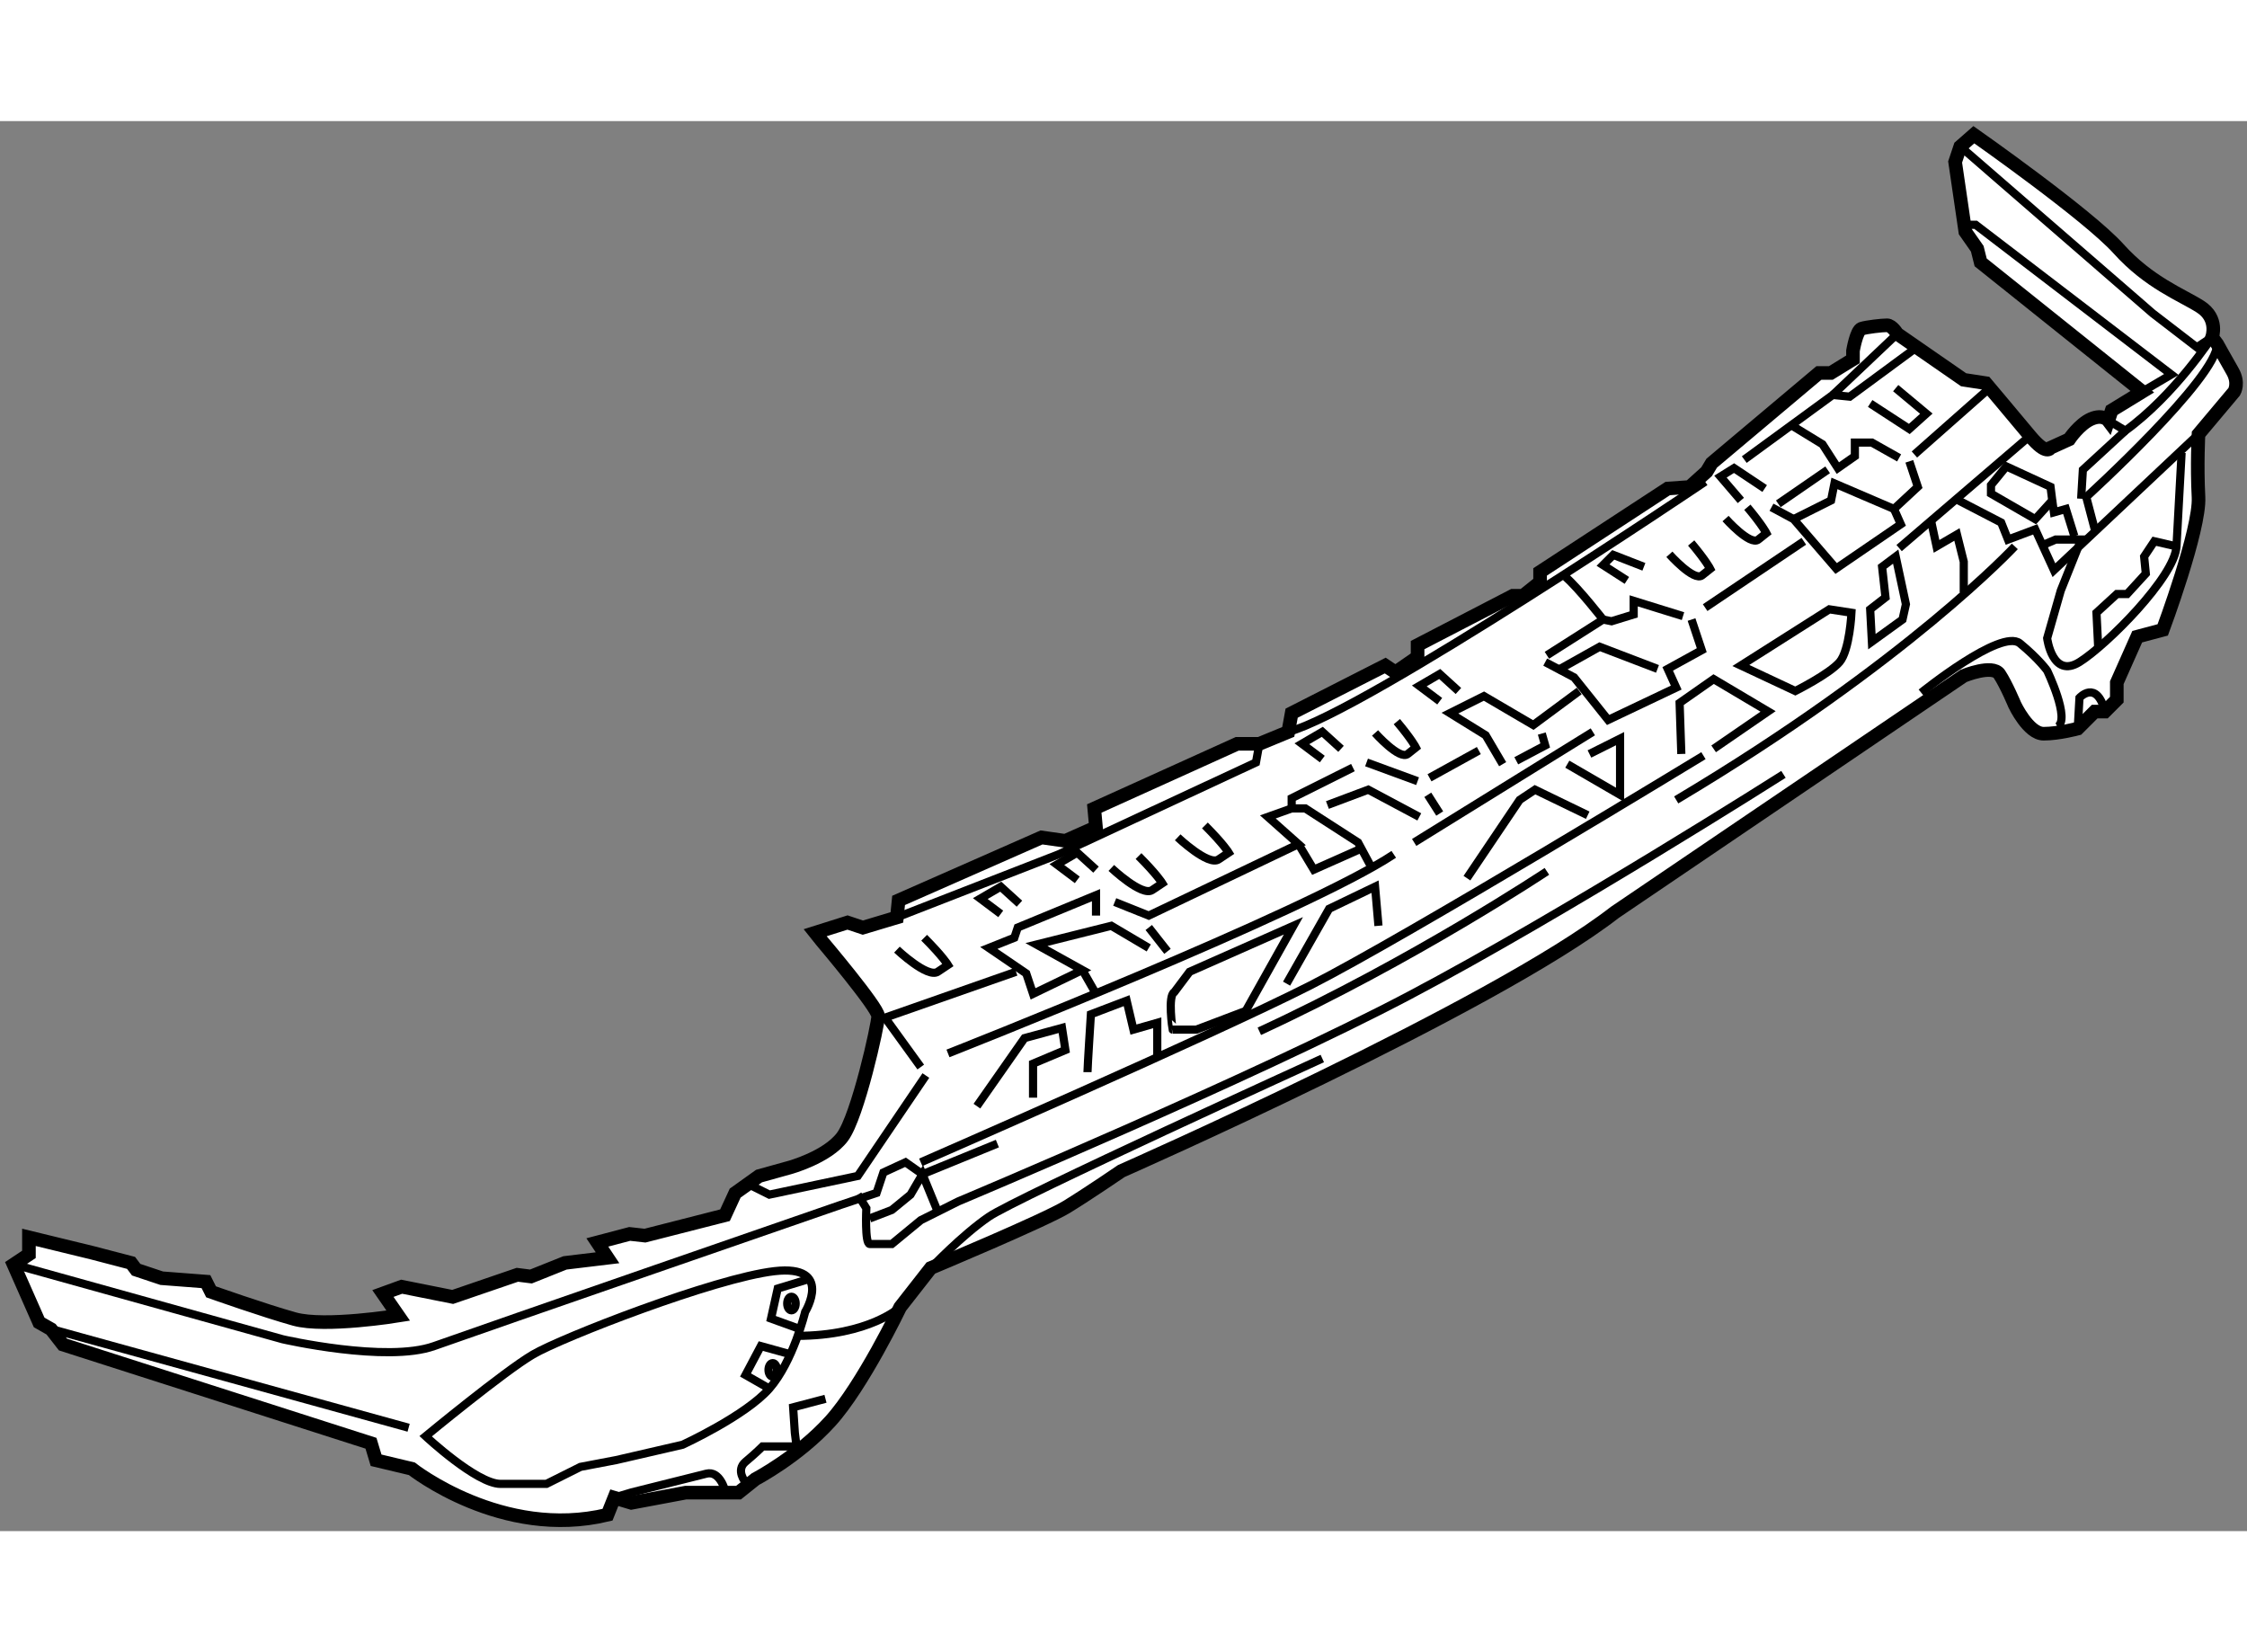 <?xml version="1.0" encoding="utf-8"?>
<!-- Generator: Adobe Illustrator 15.1.0, SVG Export Plug-In . SVG Version: 6.00 Build 0)  -->
<!DOCTYPE svg PUBLIC "-//W3C//DTD SVG 1.1//EN" "http://www.w3.org/Graphics/SVG/1.1/DTD/svg11.dtd">
<svg version="1.1" xmlns="http://www.w3.org/2000/svg" xmlns:xlink="http://www.w3.org/1999/xlink" x="0px" y="0px" width="244.8px"
	 height="180px" viewBox="86.995 101.806 82.539 51.794" enable-background="new 0 0 244.8 180" xml:space="preserve">
	
<rect x="86.995" y="101.806" width="82.539" height="51.794" fill="#808080" stroke="none"/>
	
<g><path fill="#FFFFFF" stroke="#000000" stroke-width="0.5" d="M148.255,115.303l-4.688,3.063v0.375l-0.625,0.5h-0.375l-3.5,1.813
			v0.438l-0.813,0.563l-0.375-0.25l-3.438,1.75l-0.125,0.688l-1.063,0.438h-0.813l-5.25,2.375l0.063,0.688l-1.125,0.5l-0.875-0.125
			l-5.25,2.313l-0.063,0.625l-1.25,0.375l-0.563-0.188l-1.188,0.375l0.25,0.313c0,0,2.063,2.438,2.063,2.75s-0.75,3.688-1.313,4.438
			s-1.938,1.125-1.938,1.125l-1.125,0.313l-0.875,0.625l-0.375,0.813l-2.938,0.75l-0.563-0.063l-1.188,0.313l0.375,0.563
			l-1.563,0.188l-1.25,0.5l-0.5-0.063l-2.375,0.813l-1.875-0.375l-0.688,0.25l0.563,0.813c0,0-2.688,0.438-3.813,0.125
			s-3.063-1-3.063-1l-0.188-0.375l-1.625-0.125l-0.938-0.313l-0.188-0.25l-1.438-0.375l-2.313-0.563v0.625l-0.563,0.375l0.938,2.125
			l0.438,0.25l0.438,0.563l11.313,3.625l0.188,0.625l1.313,0.313c0,0,3.313,2.625,7.188,1.688l0.25-0.625l0.625,0.188l2-0.375h1.938
			l0.625-0.5c0,0,1.563-0.813,2.75-2.125s2.563-4.188,2.563-4.188l1.125-1.438c0,0,4.188-1.75,5-2.25s2-1.313,2-1.313
			s13.625-6,18.125-9.5l12.813-8.688c0,0,1.063-0.438,1.313-0.063s0.563,1.125,0.563,1.125s0.5,1.063,1.063,1.063
			s1.25-0.188,1.25-0.188l0.625-0.625h0.375l0.438-0.438v-0.625l0.75-1.688l0.938-0.25c0,0,1.375-3.688,1.313-4.875s0-2.313,0-2.313
			l1.313-1.563c0,0,0.188-0.313-0.063-0.75s-0.563-1-0.563-1l-0.188-0.25c0,0,0.25-0.688-0.438-1.125s-1.875-0.875-3-2.125
			s-5.313-4.188-5.313-4.188l-0.5,0.438l-0.188,0.563l0.375,2.563l0.438,0.625l0.125,0.5l5.938,4.75l-1.125,0.688l-0.125,0.375
			c0,0-0.188-0.25-0.625-0.063s-0.813,0.75-0.813,0.75l-0.688,0.313c0,0-0.125,0.313-0.75-0.438s-1.625-1.938-1.625-1.938
			l-0.813-0.125l-2.438-1.688c0,0-0.188-0.313-0.375-0.313s-0.75,0.063-0.938,0.125s-0.313,0.813-0.313,0.813v0.313l-0.813,0.5
			h-0.438l-3.938,3.313l-0.188,0.313l-0.625,0.563L148.255,115.303z"></path><path fill="none" stroke="#000000" stroke-width="0.3" d="M87.505,143.803l9.875,2.75c0,0,3.813,0.875,5.563,0.25
			s14.938-5.188,14.938-5.188l1.313-0.438l0.25-0.75l0.813-0.375l0.625,0.438l2.75-1.125"></path><line fill="none" stroke="#000000" stroke-width="0.3" x1="88.88" y1="146.178" x2="102.005" y2="149.803"></line><path fill="none" stroke="#000000" stroke-width="0.3" d="M102.63,150.115c0,0,1.875,1.75,2.75,1.75s1.688,0,1.688,0l1.25-0.625
			l1.313-0.25l2.438-0.563c0,0,2.313-1.063,3.188-2.063s1.313-2.813,1.313-2.813s1.063-1.75-1.125-1.5s-7.813,2.438-8.875,3.063
			S102.63,150.115,102.63,150.115z"></path><path fill="none" stroke="#000000" stroke-width="0.3" d="M113.63,152.115c0,0-0.188-0.75-0.688-0.625s-2.75,0.688-2.75,0.688
			l-0.625,0.188"></path><path fill="none" stroke="#000000" stroke-width="0.3" d="M114.38,151.803c0,0-0.375-0.438,0-0.75s0.625-0.563,0.625-0.563h1.25
			l-0.063-0.5l-0.063-0.938l1.188-0.313"></path><path fill="none" stroke="#000000" stroke-width="0.3" d="M120.067,145.365c0,0-1.125,1.063-3.813,1.063"></path><polyline fill="none" stroke="#000000" stroke-width="0.3" points="116.63,144.365 115.563,144.689 115.317,145.793 
			116.38,146.178 		"></polyline><polyline fill="none" stroke="#000000" stroke-width="0.3" points="116.067,147.115 114.942,146.803 114.38,147.865 
			115.255,148.365 		"></polyline><ellipse fill="none" stroke="#000000" stroke-width="0.3" cx="116.067" cy="145.24" rx="0.156" ry="0.25"></ellipse><ellipse fill="none" stroke="#000000" stroke-width="0.3" cx="115.38" cy="147.678" rx="0.156" ry="0.25"></ellipse><polyline fill="none" stroke="#000000" stroke-width="0.3" points="120.817,136.553 119.505,134.74 124.317,133.053 		"></polyline><polyline fill="none" stroke="#000000" stroke-width="0.3" points="114.505,140.865 115.255,141.24 118.505,140.553 
			121.005,136.865 		"></polyline><path fill="none" stroke="#000000" stroke-width="0.3" d="M121.817,136.053c0,0,13.188-5.188,16.375-7.313"></path><path fill="none" stroke="#000000" stroke-width="0.3" d="M120.817,140.053c0,0,10.75-4.688,14.313-6.5s14.438-8.438,14.438-8.438
			"></path><path fill="none" stroke="#000000" stroke-width="0.3" d="M118.505,141.24l0.313,0.5c0,0-0.063,1.313,0.125,1.313s0.813,0,0.813,0
			l1.063-0.875l1.375-0.688c0,0,10.875-4.563,16.563-7.563s13.75-8.125,13.75-8.125"></path><polyline fill="none" stroke="#000000" stroke-width="0.3" points="122.88,137.99 124.63,135.49 126.005,135.115 126.13,135.928 
			124.942,136.428 124.942,137.678 		"></polyline><path fill="none" stroke="#000000" stroke-width="0.3" d="M126.942,136.74c0-0.188,0.125-2.125,0.125-2.125l1.313-0.5l0.25,1.063
			l0.875-0.25v1.313"></path><path fill="none" stroke="#000000" stroke-width="0.3" d="M130.13,133.803l0.563-0.75l3.813-1.688l-1.75,3.125l-1.813,0.688
			h-0.875C130.067,135.178,129.88,133.928,130.13,133.803z"></path><polyline fill="none" stroke="#000000" stroke-width="0.3" points="134.255,133.49 135.817,130.74 137.505,129.928 
			137.63,131.365 		"></polyline><polyline fill="none" stroke="#000000" stroke-width="0.3" points="119.942,131.053 125.88,128.74 133.13,125.365 
			133.255,124.678 		"></polyline><path fill="none" stroke="#000000" stroke-width="0.3" d="M119.942,132.24c0,0,1.125,1.063,1.5,0.813s0.375-0.25,0.375-0.25
			s-0.188-0.313-0.875-1"></path><path fill="none" stroke="#000000" stroke-width="0.3" d="M127.817,129.24c0,0,1.125,1.063,1.5,0.813s0.375-0.25,0.375-0.25
			s-0.188-0.313-0.875-1"></path><path fill="none" stroke="#000000" stroke-width="0.3" d="M130.255,128.115c0,0,1.125,1.063,1.5,0.813s0.375-0.25,0.375-0.25
			s-0.188-0.313-0.875-1"></path><path fill="none" stroke="#000000" stroke-width="0.3" d="M137.505,124.281c0,0,0.9,1.011,1.2,0.773
			c0.3-0.238,0.3-0.238,0.3-0.238s-0.15-0.297-0.7-0.951"></path><path fill="none" stroke="#000000" stroke-width="0.3" d="M148.317,117.719c0,0,0.9,1.011,1.2,0.773
			c0.3-0.238,0.3-0.238,0.3-0.238s-0.15-0.297-0.7-0.951"></path><path fill="none" stroke="#000000" stroke-width="0.3" d="M150.38,116.406c0,0,0.9,1.011,1.2,0.773c0.3-0.238,0.3-0.238,0.3-0.238
			s-0.15-0.297-0.7-0.951"></path><line fill="none" stroke="#000000" stroke-width="0.3" x1="137.192" y1="125.365" x2="139.067" y2="126.053"></line><polyline fill="none" stroke="#000000" stroke-width="0.3" points="136.692,125.553 134.442,126.678 134.442,127.053 
			134.942,127.053 136.88,128.303 137.317,129.115 		"></polyline><polyline fill="none" stroke="#000000" stroke-width="0.3" points="129.192,132.178 127.817,131.365 125.067,132.053 
			126.755,132.99 124.942,133.865 124.692,133.115 123.317,132.178 124.255,131.803 124.38,131.428 127.255,130.24 127.255,130.99 
					"></polyline><polyline fill="none" stroke="#000000" stroke-width="0.3" points="127.942,130.49 129.192,130.99 134.692,128.365 
			133.567,127.365 134.442,127.053 		"></polyline><line fill="none" stroke="#000000" stroke-width="0.3" x1="139.88" y1="127.24" x2="139.442" y2="126.553"></line><line fill="none" stroke="#000000" stroke-width="0.3" x1="129.88" y1="132.303" x2="129.192" y2="131.428"></line><line fill="none" stroke="#000000" stroke-width="0.3" x1="127.255" y1="133.865" x2="126.755" y2="132.99"></line><polyline fill="none" stroke="#000000" stroke-width="0.3" points="135.755,126.928 137.255,126.365 139.13,127.365 		"></polyline><polyline fill="none" stroke="#000000" stroke-width="0.3" points="142.192,125.428 141.567,124.365 140.255,123.553 
			141.505,122.928 143.317,123.99 145.005,122.74 		"></polyline><polyline fill="none" stroke="#000000" stroke-width="0.3" points="143.755,121.678 144.817,122.24 146.067,123.803 
			148.567,122.615 148.255,121.928 149.505,121.24 149.13,120.115 		"></polyline><polyline fill="none" stroke="#000000" stroke-width="0.3" points="134.692,128.365 135.255,129.303 136.942,128.553 		"></polyline><line fill="none" stroke="#000000" stroke-width="0.3" x1="141.317" y1="124.928" x2="139.505" y2="125.928"></line><path fill="none" stroke="#000000" stroke-width="0.3" d="M149.63,115.053c0,0-12.5,8.438-15.313,9.188"></path><polyline fill="none" stroke="#000000" stroke-width="0.3" points="136.255,124.865 135.567,124.24 134.817,124.678 
			135.567,125.24 		"></polyline><polyline fill="none" stroke="#000000" stroke-width="0.3" points="140.567,122.74 139.88,122.115 139.13,122.553 139.88,123.115 
					"></polyline><polyline fill="none" stroke="#000000" stroke-width="0.3" points="127.255,129.303 126.567,128.678 125.817,129.115 
			126.567,129.678 		"></polyline><polyline fill="none" stroke="#000000" stroke-width="0.3" points="124.442,130.553 123.755,129.928 123.005,130.365 
			123.755,130.928 		"></polyline><line fill="none" stroke="#000000" stroke-width="0.3" x1="145.505" y1="124.24" x2="138.942" y2="128.303"></line><line fill="none" stroke="#000000" stroke-width="0.3" x1="149.63" y1="119.678" x2="153.255" y2="117.24"></line><polyline fill="none" stroke="#000000" stroke-width="0.3" points="140.88,129.615 142.817,126.74 143.38,126.365 
			145.317,127.303 		"></polyline><polyline fill="none" stroke="#000000" stroke-width="0.3" points="144.567,125.428 146.505,126.553 146.505,124.49 
			145.38,125.053 		"></polyline><polyline fill="none" stroke="#000000" stroke-width="0.3" points="148.755,125.053 148.692,123.178 149.942,122.303 
			151.942,123.49 149.942,124.865 		"></polyline><polyline fill="none" stroke="#000000" stroke-width="0.3" points="143.817,121.428 145.88,120.115 146.192,120.178 
			147.005,119.928 147.005,119.428 148.817,119.99 		"></polyline><polyline fill="none" stroke="#000000" stroke-width="0.3" points="147.88,121.928 145.755,121.115 144.192,121.99 		"></polyline><polyline fill="none" stroke="#000000" stroke-width="0.3" points="143.63,124.303 143.755,124.74 142.692,125.303 		"></polyline><path fill="none" stroke="#000000" stroke-width="0.3" d="M154.192,119.74l0.813,0.125c0,0-0.063,1.375-0.438,1.813
			s-1.625,1.063-1.625,1.063l-2-0.938L154.192,119.74z"></path><polyline fill="none" stroke="#000000" stroke-width="0.3" points="152.067,115.99 152.88,116.428 154.442,118.24 
			156.817,116.615 156.567,116.053 157.442,115.24 157.13,114.303 		"></polyline><path fill="none" stroke="#000000" stroke-width="0.3" d="M161.005,117.428c0,0-3.938,4.25-12.438,9.313"></path><path fill="none" stroke="#000000" stroke-width="0.3" d="M143.817,129.365c0,0-4.875,3.25-10.563,5.875"></path><path fill="none" stroke="#000000" stroke-width="0.3" d="M145.88,120.115c0,0-0.875-1.125-1.375-1.563"></path><polyline fill="none" stroke="#000000" stroke-width="0.3" points="150.942,115.74 150.192,114.865 150.692,114.553 
			151.817,115.303 		"></polyline><polyline fill="none" stroke="#000000" stroke-width="0.3" points="147.38,118.178 146.255,117.74 145.88,118.115 
			146.755,118.678 		"></polyline><polyline fill="none" stroke="#000000" stroke-width="0.3" points="152.817,112.99 153.942,113.678 154.505,114.553 
			155.13,114.115 155.13,113.615 155.755,113.615 156.755,114.178 		"></polyline><line fill="none" stroke="#000000" stroke-width="0.3" x1="160.005" y1="111.678" x2="157.317" y2="114.053"></line><line fill="none" stroke="#000000" stroke-width="0.3" x1="161.567" y1="113.365" x2="156.755" y2="117.49"></line><polyline fill="none" stroke="#000000" stroke-width="0.3" points="159.255,105.615 159.567,105.615 166.755,111.115 
			165.692,111.74 		"></polyline><line fill="none" stroke="#000000" stroke-width="0.3" x1="154.13" y1="114.615" x2="152.317" y2="115.865"></line><polyline fill="none" stroke="#000000" stroke-width="0.3" points="155.692,112.178 157.13,113.115 157.755,112.553 
			156.63,111.615 		"></polyline><polyline fill="none" stroke="#000000" stroke-width="0.3" points="151.067,114.24 154.317,111.865 154.942,111.928 
			157.317,110.178 		"></polyline><polygon fill="none" stroke="#000000" stroke-width="0.3" points="160.692,114.49 162.317,115.24 162.38,115.74 161.755,116.428 
			160.13,115.49 160.13,115.178 		"></polygon><polyline fill="none" stroke="#000000" stroke-width="0.3" points="158.817,115.678 160.505,116.553 160.755,117.178 
			161.755,116.803 162.442,118.303 167.755,113.303 		"></polyline><path fill="none" stroke="#000000" stroke-width="0.3" d="M157.567,122.803c0,0,2.938-2.375,3.625-1.813s1,1,1,1
			s0.875,1.813,0.375,2.063"></path><path fill="none" stroke="#000000" stroke-width="0.3" d="M163.317,124.115l0.063-1.125c0,0,0.625-0.688,0.938,0.5"></path><path fill="none" stroke="#000000" stroke-width="0.3" d="M163.942,116.803l-0.313-1.188c0,0,4.813-4.375,4.813-5.625"></path><polyline fill="none" stroke="#000000" stroke-width="0.3" points="164.067,121.115 164.005,119.865 164.755,119.178 
			165.13,119.178 165.817,118.428 165.755,117.803 166.13,117.24 166.942,117.428 		"></polyline><path fill="none" stroke="#000000" stroke-width="0.3" d="M164.442,112.803l0.625,0.375c1.813-1.313,3.188-3.438,3.188-3.438
			l-0.563,0.375l-1.625-1.25l-7.063-6.125"></path><polyline fill="none" stroke="#000000" stroke-width="0.3" points="163.442,115.678 163.505,114.615 165.067,113.178 		"></polyline><path fill="none" stroke="#000000" stroke-width="0.3" d="M162.067,117.365l0.438-0.188h0.938l-0.75,1.875l-0.5,1.75
			c0,0,0.188,1.5,1.188,0.875s3.5-3.125,3.563-4.25s0.188-3.438,0.188-3.438"></path><polyline fill="none" stroke="#000000" stroke-width="0.3" points="162.38,115.74 162.442,116.178 162.88,116.053 
			163.192,117.053 		"></polyline><polyline fill="none" stroke="#000000" stroke-width="0.3" points="156.567,116.053 154.38,115.115 154.255,115.74 
			152.88,116.428 		"></polyline><polygon fill="none" stroke="#000000" stroke-width="0.3" points="157.005,119.553 156.63,117.803 156.13,118.178 
			156.255,119.303 155.692,119.74 155.755,120.928 156.88,120.115 		"></polygon><polyline fill="none" stroke="#000000" stroke-width="0.3" points="157.942,116.553 158.13,117.428 158.88,116.99 159.13,117.99 
			159.13,119.115 		"></polyline><line fill="none" stroke="#000000" stroke-width="0.3" x1="156.692" y1="109.615" x2="154.317" y2="111.865"></line><path fill="none" stroke="#000000" stroke-width="0.3" d="M121.192,143.928c0,0,1.125-1.188,2.125-1.875s12.25-5.813,12.25-5.813"></path><polyline fill="none" stroke="#000000" stroke-width="0.3" points="118.942,142.115 119.755,141.803 120.442,141.24 
			120.88,140.49 121.442,141.865 		"></polyline></g>


</svg>